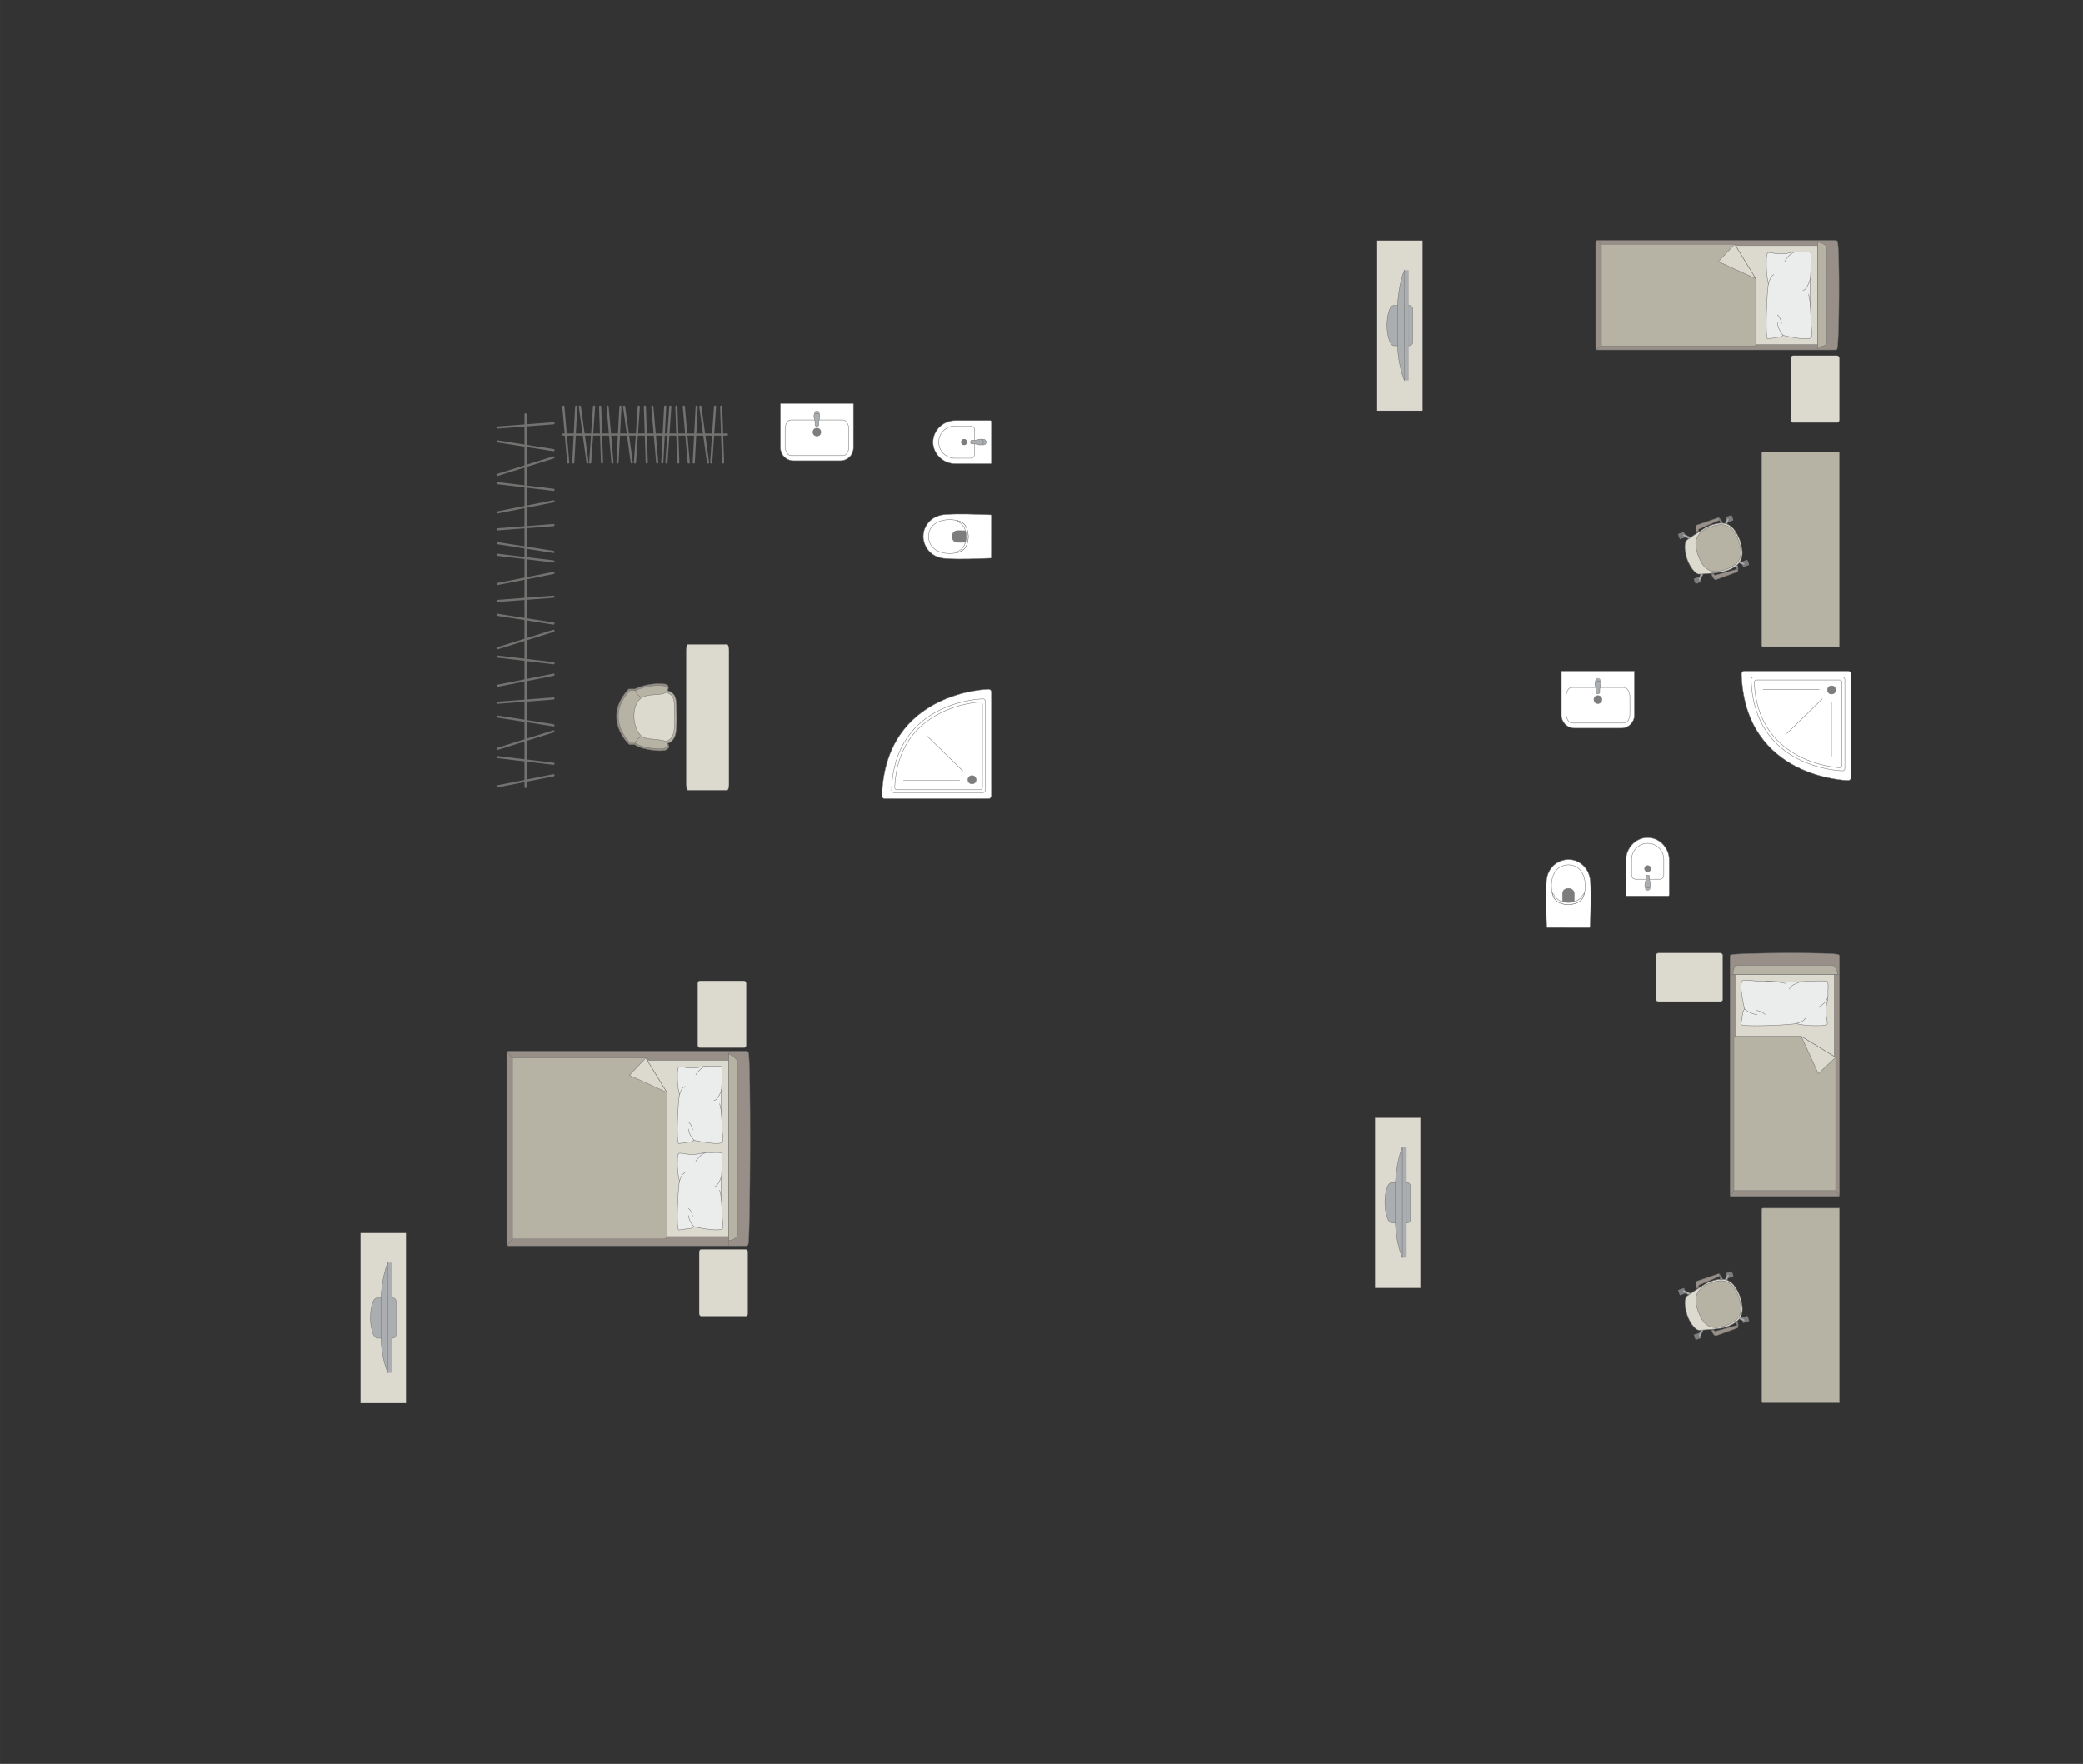 <?xml version="1.0" encoding="UTF-8"?>
<!DOCTYPE svg PUBLIC "-//W3C//DTD SVG 1.1//EN" "http://www.w3.org/Graphics/SVG/1.1/DTD/svg11.dtd">
<!-- Creator: CorelDRAW 2018 (64-Bit) -->
<svg xmlns="http://www.w3.org/2000/svg" xml:space="preserve" width="171.243mm" height="144.998mm" version="1.1" style="shape-rendering:geometricPrecision; text-rendering:geometricPrecision; image-rendering:optimizeQuality; fill-rule:evenodd; clip-rule:evenodd"
viewBox="0 0 18990.06 16079.69"
 xmlns:xlink="http://www.w3.org/1999/xlink">
 <rect x="0" y="0" width="18990.06" height="16079.69" fill="#333333" stroke="none"/>
 <defs>
  <style type="text/css">
   <![CDATA[
    .str0 {stroke:#727271;stroke-width:3.9;stroke-miterlimit:22.926}
    .str1 {stroke:#727271;stroke-width:3.9;stroke-linejoin:round;stroke-miterlimit:22.926}
    .str3 {stroke:#727271;stroke-width:3.9;stroke-linecap:round;stroke-miterlimit:22.926}
    .str2 {stroke:#727271;stroke-width:3.9;stroke-linecap:round;stroke-linejoin:round;stroke-miterlimit:22.926}
    .str4 {stroke:#727271;stroke-width:19.55;stroke-linecap:round;stroke-linejoin:round;stroke-miterlimit:22.926}
    .fil2 {fill:none}
    .fil4 {fill:#EBECEC}
    .fil0 {fill:#DCD9CF}
    .fil3 {fill:#B6B3A5}
    .fil6 {fill:#AAAEB1}
    .fil1 {fill:#989088}
    .fil5 {fill:#7C7D7E}
    .fil7 {fill:white}
   ]]>
  </style>
 </defs>
 <g id="мебель">
  <rect class="fil0 str0" transform="matrix(1.29034E-14 -0.487 -0.405 -1.07249E-14 6803.37 9551)" width="1251.89" height="1095.4" rx="48.66" ry="48.66"/>
  <rect class="fil0 str0" transform="matrix(1.29034E-14 -0.487 -0.405 -1.07249E-14 6817.26 11998.8)" width="1251.89" height="1095.4" rx="48.66" ry="48.66"/>
  <g id="_1671396613984">
   <g>
    <path class="fil1 str0" d="M6821.18 11341.19c19.17,-75.9 24.39,-1668.59 2.13,-1743.16 0,-8.45 -11.24,-15.36 -19.61,-15.36l-2168.48 0c-8.37,0 -15.24,6.91 -15.24,15.36l0 1743.61c0,8.45 6.86,15.36 15.24,15.36l2008.49 0 159.99 0c8.37,0 17.48,-7.36 17.48,-15.81z"/>
    <line class="fil2 str0" x1="6643.9" y1="11357" x2="6643.9" y2= "9582.67" />
    <polygon class="fil0 str0" points="6643.9,9666.21 4689.71,9666.21 4689.71,11272.34 6643.9,11272.34 "/>
    <line class="fil2 str0" x1="4624.96" y1="11352.96" x2="4689.71" y2= "11272.34" />
    <line class="fil2 str0" x1="4689.71" y1="9666.21" x2="4625.7" y2= "9586.07" />
    <path class="fil3 str0" d="M6643.9 11307.65c37.27,-0.41 79.97,-23.02 81.59,-62.88l0 -1552.14c-0.62,-45.89 -81.59,-95.98 -81.59,-73.79l0 1688.81z"/>
    <path class="fil3 str0" d="M5886.58 9644.24l-1214.67 0 0 1649.85 1381.24 0c12.6,0.07 25.2,-9.68 25.59,-21.75 0,-534.67 0,-779.34 0,-1314.01 -30.12,-49.23 -183.5,-299.94 -192.16,-314.09z"/>
    <polygon class="fil0 str1" points="5886.57,9644.25 5738.12,9802.59 6078.73,9958.33 "/>
   </g>
   <g>
    <path class="fil4 str2" d="M6589.56 10406.9c4.8,-8.77 -2.91,-64.46 -5.8,-96.79 0,0 -11.16,-269.37 -9.78,-295.76 -2.82,-33.41 19.48,-263.63 5.29,-287.83 -4.8,-13.03 -89.64,-6.6 -89.64,-6.6 0,0 -67.82,-4.47 -106.99,7.86 -39.18,12.34 -110.41,6.8 -110.41,6.8 0,0 -75.56,-12.9 -78.78,-9.68 -13.96,1.76 -16.58,35.82 -16.58,35.82 0,0 -9.83,123.18 18.13,219.61 -11.57,16.59 -36.38,452.42 -5.48,444.21l111.57 -15.8 27.5 -13.25c0,0 245.12,54.94 260.96,11.41z"/>
    <path class="fil2 str2" d="M6508.88 10031.92c41.12,-6.22 67.47,-96.34 67.47,-96.34"/>
    <path class="fil2 str2" d="M6342.64 9797.59c45.98,-70.43 88.91,-75.55 88.91,-75.55"/>
    <path class="fil2 str2" d="M6244.48 9902.69c-37.34,15.95 -49.47,77.64 -49.47,77.64"/>
    <path class="fil2 str2" d="M6328.6 10395.49c-50.52,-50.42 -51.59,-102.74 -51.59,-102.74"/>
    <path class="fil2 str2" d="M6314.59 10298.19c-12.71,-54.18 -37.58,-68.51 -37.58,-68.51"/>
    <path class="fil2 str2" d="M6580.36 10224.78c0.34,-96.12 -20.14,-163.13 -20.14,-163.13"/>
   </g>
   <g>
    <path class="fil4 str2" d="M6589.56 11194.73c4.8,-8.77 -2.91,-64.46 -5.8,-96.79 0,0 -11.16,-269.37 -9.78,-295.76 -2.82,-33.41 19.48,-263.63 5.29,-287.83 -4.8,-13.03 -89.64,-6.6 -89.64,-6.6 0,0 -67.82,-4.47 -106.99,7.86 -39.18,12.34 -110.41,6.8 -110.41,6.8 0,0 -75.56,-12.9 -78.78,-9.68 -13.96,1.76 -16.58,35.82 -16.58,35.82 0,0 -9.83,123.18 18.13,219.61 -11.57,16.59 -36.38,452.42 -5.48,444.21l111.57 -15.8 27.5 -13.25c0,0 245.12,54.94 260.96,11.41z"/>
    <path class="fil2 str2" d="M6508.88 10819.74c41.12,-6.22 67.47,-96.34 67.47,-96.34"/>
    <path class="fil2 str2" d="M6342.64 10585.41c45.98,-70.43 88.91,-75.55 88.91,-75.55"/>
    <path class="fil2 str2" d="M6244.48 10690.52c-37.34,15.95 -49.47,77.64 -49.47,77.64"/>
    <path class="fil2 str2" d="M6328.6 11183.31c-50.52,-50.42 -51.59,-102.74 -51.59,-102.74"/>
    <path class="fil2 str2" d="M6314.59 11086.01c-12.71,-54.18 -37.58,-68.51 -37.58,-68.51"/>
    <path class="fil2 str2" d="M6580.36 11012.6c0.34,-96.12 -20.14,-163.13 -20.14,-163.13"/>
   </g>
  </g>
  <g id="_1671396621792">
   <g>
    <path class="fil1 str0" d="M15780.26 8704.51c42.69,-19.17 938.59,-24.39 980.53,-2.13 4.76,0 8.64,11.24 8.64,19.61l0 2168.48c0,8.37 -3.88,15.24 -8.64,15.24l-980.78 0c-4.76,0 -8.64,-6.86 -8.64,-15.24l0 -2008.49 0 -159.99c0,-8.37 4.15,-17.48 8.89,-17.48z"/>
    <line class="fil2 str0" x1="15771.37" y1="8881.79" x2="16769.43" y2= "8881.79" />
    <polygon class="fil0 str0" points="16722.44,8881.79 16722.44,10835.98 15818.99,10835.98 15818.99,8881.79 "/>
    <line class="fil2 str0" x1="15773.64" y1="10900.73" x2="15818.99" y2= "10835.98" />
    <line class="fil2 str0" x1="16722.44" y1="10835.98" x2="16767.51" y2= "10899.99" />
    <path class="fil3 str0" d="M15799.12 8881.79c0.23,-37.27 12.95,-79.97 35.38,-81.59l873.07 0c25.82,0.62 54,81.59 41.51,81.59l-949.95 0z"/>
    <path class="fil3 str0" d="M16734.79 9639.12l0 1214.66 -928.04 0 0 -1391.07c0.43,-12.59 8.05,-15.75 15.29,-15.75 300.75,0 297.91,0 598.66,0 57.47,35.15 269.66,164.98 314.09,192.16z"/>
    <polygon class="fil0 str1" points="16734.78,9639.13 16576.45,9787.58 16420.7,9446.97 "/>
   </g>
   <g>
    <path class="fil4 str2" d="M15891.36 8936.13c9.86,-4.8 72.51,2.91 108.88,5.8 0,0 303.04,11.16 332.73,9.78 37.58,2.82 296.59,-19.48 323.8,-5.29 14.67,4.8 7.42,89.64 7.42,89.64 0,0 5.03,67.82 -8.84,106.99 -13.87,39.18 -7.65,110.41 -7.65,110.41 0,0 14.51,75.56 10.9,78.78 -1.99,13.96 -40.3,16.58 -40.3,16.58 0,0 -138.59,9.83 -247.06,-18.13 -18.65,11.57 -508.96,36.38 -499.74,5.48l17.79 -111.57 14.9 -27.5c0,0 -61.8,-245.12 -12.83,-260.96z"/>
    <path class="fil2 str2" d="M16313.2 9016.81c7,-41.12 108.38,-67.47 108.38,-67.47"/>
    <path class="fil2 str2" d="M16576.82 9183.05c79.25,-45.98 85,-88.91 85,-88.91"/>
    <path class="fil2 str2" d="M16458.59 9281.21c-17.94,37.34 -87.35,49.47 -87.35,49.47"/>
    <path class="fil2 str2" d="M15904.19 9197.09c56.72,50.52 115.59,51.59 115.59,51.59"/>
    <path class="fil2 str2" d="M16013.65 9211.1c60.95,12.71 77.07,37.58 77.07,37.58"/>
    <path class="fil2 str2" d="M16096.24 8945.33c108.13,-0.34 183.51,20.14 183.51,20.14"/>
   </g>
  </g>
  <rect class="fil0 str0" transform="matrix(1.29034E-14 -0.487 -0.405 -1.07249E-14 16769.3 3852.43)" width="1251.89" height="1095.4" rx="48.66" ry="48.66"/>
  <rect class="fil0 str0" x="15096.18" y="8687.91" width="609.93" height="443.58" rx="23.71" ry="19.71"/>
  <path class="fil3 str0" d="M16071.42 11013.48l698.58 0 0 1774.33 -698.58 0c-6.13,0 -11.13,-5 -11.13,-11.13l0 -1752.06c0,-6.13 5,-11.13 11.13,-11.13z"/>
  <g id="_1671396628896">
   <rect class="fil5 str1" transform="matrix(-0.02 -0.057 0.057 -0.02 15892.3 12061.7)" width="841.11" height="963.37" rx="41.61" ry="41.61"/>
   <rect class="fil5 str1" transform="matrix(-0.02 -0.057 0.057 -0.02 15748.4 11654.6)" width="841.11" height="963.37" rx="41.61" ry="41.61"/>
   <rect class="fil5 str1" transform="matrix(-0.02 -0.057 0.057 -0.02 15458.5 12215.1)" width="841.11" height="963.37" rx="41.61" ry="41.61"/>
   <rect class="fil5 str1" transform="matrix(-0.02 -0.057 0.057 -0.02 15314.6 11808)" width="841.11" height="963.37" rx="41.61" ry="41.61"/>
   <rect class="fil5 str1" transform="matrix(-0.017 -0.048 0.049 -0.017 15887 12046.7)" width="376.55" height="1124.75"/>
   <rect class="fil5 str1" transform="matrix(-0.017 -0.048 0.049 -0.017 15743.1 11639.6)" width="376.55" height="1124.75"/>
   <rect class="fil5 str1" transform="matrix(-0.017 -0.048 0.049 -0.017 15309.3 11793)" width="376.55" height="1124.75"/>
   <rect class="fil5 str1" transform="matrix(-0.017 -0.048 0.049 -0.017 15453.2 12200.1)" width="376.55" height="1124.75"/>
   <path class="fil6 str0" d="M15488.58 12184.69l0 0c-4.46,-2.12 -5.99,-8.18 -3.5,-13.5l31.22 -66.57c2.5,-5.32 8.73,-7.66 13.19,-5.53l0 0c4.45,2.13 6.53,8.44 3.96,13.72l-32.15 66.13c-2.57,5.28 -8.25,7.88 -12.71,5.76z"/>
   <path class="fil6 str0" d="M15340.77 11766.55l0 0c-2.13,4.46 0.49,10.14 5.76,12.7l66.13 32.17c5.28,2.57 11.6,0.48 13.73,-3.98l0 0c2.13,-4.45 -0.22,-10.67 -5.54,-13.16l-66.57 -31.23c-5.31,-2.5 -11.37,-0.95 -13.5,3.5z"/>
   <path class="fil6 str0" d="M15758.21 11618.98l0 0c4.46,2.13 6,8.18 3.5,13.51l-31.22 66.57c-2.48,5.31 -8.72,7.66 -13.17,5.53l0 0c-4.46,-2.13 -6.53,-8.44 -3.97,-13.72l32.16 -66.13c2.56,-5.28 8.24,-7.9 12.7,-5.77z"/>
   <path class="fil6 str0" d="M15906.15 12037.48l0 0c2.13,-4.46 -0.48,-10.14 -5.76,-12.7l-66.12 -32.17c-5.28,-2.57 -11.6,-0.48 -13.73,3.98l0 0c-2.13,4.46 0.22,10.67 5.53,13.16l66.57 31.23c5.31,2.5 11.38,0.95 13.5,-3.5z"/>
   <path class="fil0 str0" d="M15381.69 11989.44l0 0c-38.19,-118.71 -16.12,-166.37 0.75,-176.68 53.93,-36.99 153.93,-107.46 201,-127.02 141.06,-52.39 217.42,-25.44 279.6,133.54l0 0c35.07,116.99 48.11,221.99 -133.55,279.6 -40.94,13.74 -159.15,23.34 -240.12,27.03 -31.74,1.22 -84.62,-66.8 -107.68,-136.47z"/>
   <path class="fil3 str0" d="M15480.51 11950.86l0 0c-30.06,-85.06 -50.86,-197.43 116.94,-256.75l0 0c121.4,-42.92 201.25,-18.24 253.36,129.15l0 0c45.48,128.66 24.05,210.59 -115.79,260.03l0 0c-117.48,41.53 -199.56,23.06 -254.52,-132.43z"/>
   <path class="fil1 str0" d="M15624.24 12123.86l-19.01 6.72c0,0 17.59,53.53 41.91,44.93 24.32,-8.59 192.95,-70.41 192.95,-70.41 10.34,-3.91 3.72,-26.09 -8.1,-22.92l-193.8 53.57c-3.15,0.92 -10.99,-1.31 -13.95,-11.9z"/>
   <path class="fil5 str1" d="M15831.99 12082.19c0,0 0.54,-13.87 -7.33,-29.11l12.29 -10.14c0,0 15.27,26.6 7.31,47.8l-12.27 -8.55z"/>
   <path class="fil6 str0" d="M15828.58 12062.34c0,0 8.97,-6.8 15.04,-3.37 -1.7,-5.74 -4.06,-11.09 -6.64,-15.99l-12.31 10.1 3.91 9.26z"/>
   <polygon class="fil5 str1" points="15617.78,12116.83 15620.7,12125.12 15607.54,12129.78 15603.42,12118.09 "/>
   <path class="fil1 str0" d="M15486.13 11733.02l-19.01 6.71c0,0 -19.97,-52.69 4.35,-61.28 24.32,-8.59 194.34,-66.5 194.34,-66.5 10.49,-3.44 19.28,17.97 8.11,22.92l-184.42 80.12c-3.03,1.26 -7.73,7.93 -3.37,18.03z"/>
   <path class="fil5 str1" d="M15673.92 11634.87c0,0 8.99,9.94 12.44,26.74l15.96 0.01c0,0 -4.72,-29.63 -24.23,-41.11l-4.17 14.36z"/>
   <path class="fil6 str0" d="M15683.74 11652.46c0,0 11.26,-0.35 13.82,-6.83 2.3,5.54 3.69,10.51 4.76,15.95l-15.95 0.03 -2.63 -9.15z"/>
   <polygon class="fil5 str1" points="15485.52,11742.55 15482.59,11734.27 15469.43,11738.92 15473.57,11750.61 "/>
  </g>
  <g id="_1671396639360">
   <g>
    <path class="fil1 str0" d="M16748.61 3181.6c19.17,-42.69 24.39,-938.59 2.13,-980.53 0,-4.76 -11.24,-8.64 -19.61,-8.64l-2168.48 0c-8.37,0 -15.24,3.88 -15.24,8.64l0 980.78c0,4.76 6.86,8.64 15.24,8.64l2008.49 0 159.99 0c8.37,0 17.48,-4.15 17.48,-8.89z"/>
    <line class="fil2 str0" x1="16571.33" y1="3190.49" x2="16571.33" y2= "2192.43" />
    <polygon class="fil0 str0" points="16571.33,2239.42 14617.14,2239.42 14617.14,3142.87 16571.33,3142.87 "/>
    <line class="fil2 str0" x1="14552.39" y1="3188.22" x2="14617.14" y2= "3142.87" />
    <line class="fil2 str0" x1="14617.14" y1="2239.42" x2="14553.13" y2= "2194.35" />
    <path class="fil3 str0" d="M16571.33 3162.73c37.27,-0.23 79.97,-12.95 81.59,-35.38l0 -873.07c-0.62,-25.82 -81.59,-54 -81.59,-41.51l0 949.95z"/>
    <path class="fil3 str0" d="M15814.01 2227.06l-1214.66 0 0 928.04 1391.07 0c12.59,-0.43 15.75,-8.05 15.75,-15.29 0,-300.75 0,-297.91 0,-598.66 -35.15,-57.47 -164.98,-269.66 -192.16,-314.09z"/>
    <polygon class="fil0 str1" points="15813.99,2227.07 15665.54,2385.41 16006.15,2541.15 "/>
   </g>
   <g>
    <path class="fil4 str2" d="M16517 3070.5c4.8,-9.86 -2.91,-72.51 -5.8,-108.88 0,0 -11.16,-303.04 -9.78,-332.73 -2.82,-37.58 19.48,-296.59 5.29,-323.8 -4.8,-14.67 -89.64,-7.42 -89.64,-7.42 0,0 -67.82,-5.03 -106.99,8.84 -39.18,13.87 -110.41,7.65 -110.41,7.65 0,0 -75.56,-14.51 -78.78,-10.9 -13.96,1.99 -16.58,40.3 -16.58,40.3 0,0 -9.83,138.59 18.13,247.06 -11.57,18.65 -36.38,508.96 -5.48,499.74l111.57 -17.79 27.5 -14.9c0,0 245.12,61.8 260.96,12.83z"/>
    <path class="fil2 str2" d="M16436.31 2648.65c41.12,-7 67.47,-108.38 67.47,-108.38"/>
    <path class="fil2 str2" d="M16270.08 2385.03c45.98,-79.25 88.91,-85 88.91,-85"/>
    <path class="fil2 str2" d="M16171.91 2503.27c-37.34,17.94 -49.47,87.35 -49.47,87.35"/>
    <path class="fil2 str2" d="M16256.04 3057.67c-50.52,-56.72 -51.59,-115.59 -51.59,-115.59"/>
    <path class="fil2 str2" d="M16242.02 2948.2c-12.71,-60.95 -37.58,-77.07 -37.58,-77.07"/>
    <path class="fil2 str2" d="M16507.79 2865.62c0.34,-108.13 -20.14,-183.51 -20.14,-183.51"/>
   </g>
  </g>
  <path class="fil3 str0" d="M16070.7 4121.62l698.58 0 0 1774.33 -698.58 0c-6.13,0 -11.13,-5 -11.13,-11.13l0 -1752.06c0,-6.13 5,-11.13 11.13,-11.13z"/>
  <g id="_1671396647072">
   <rect class="fil5 str1" transform="matrix(-0.02 -0.057 0.057 -0.02 15891.6 5169.9)" width="841.11" height="963.37" rx="41.61" ry="41.61"/>
   <rect class="fil5 str1" transform="matrix(-0.02 -0.057 0.057 -0.02 15747.7 4762.77)" width="841.11" height="963.37" rx="41.61" ry="41.61"/>
   <rect class="fil5 str1" transform="matrix(-0.02 -0.057 0.057 -0.02 15457.8 5323.26)" width="841.11" height="963.37" rx="41.61" ry="41.61"/>
   <rect class="fil5 str1" transform="matrix(-0.02 -0.057 0.057 -0.02 15313.9 4916.12)" width="841.11" height="963.37" rx="41.61" ry="41.61"/>
   <rect class="fil5 str1" transform="matrix(-0.017 -0.048 0.049 -0.017 15886.3 5154.87)" width="376.55" height="1124.75"/>
   <rect class="fil5 str1" transform="matrix(-0.017 -0.048 0.049 -0.017 15742.4 4747.74)" width="376.55" height="1124.75"/>
   <rect class="fil5 str1" transform="matrix(-0.017 -0.048 0.049 -0.017 15308.5 4901.1)" width="376.55" height="1124.75"/>
   <rect class="fil5 str1" transform="matrix(-0.017 -0.048 0.049 -0.017 15452.5 5308.23)" width="376.55" height="1124.75"/>
   <path class="fil6 str0" d="M15487.86 5292.84l0 0c-4.46,-2.12 -5.99,-8.18 -3.5,-13.5l31.22 -66.57c2.5,-5.32 8.73,-7.66 13.19,-5.53l0 0c4.45,2.13 6.53,8.44 3.96,13.72l-32.15 66.13c-2.57,5.28 -8.25,7.88 -12.71,5.76z"/>
   <path class="fil6 str0" d="M15340.05 4874.69l0 0c-2.13,4.46 0.49,10.14 5.76,12.7l66.13 32.17c5.28,2.57 11.6,0.48 13.73,-3.98l0 0c2.13,-4.45 -0.22,-10.67 -5.54,-13.16l-66.57 -31.23c-5.31,-2.5 -11.37,-0.95 -13.5,3.5z"/>
   <path class="fil6 str0" d="M15757.49 4727.13l0 0c4.46,2.13 6,8.18 3.5,13.51l-31.22 66.57c-2.48,5.31 -8.72,7.66 -13.17,5.53l0 0c-4.46,-2.13 -6.53,-8.44 -3.97,-13.72l32.16 -66.13c2.56,-5.28 8.24,-7.9 12.7,-5.77z"/>
   <path class="fil6 str0" d="M15905.43 5145.62l0 0c2.13,-4.46 -0.48,-10.14 -5.76,-12.7l-66.12 -32.17c-5.28,-2.57 -11.6,-0.48 -13.73,3.98l0 0c-2.13,4.46 0.22,10.67 5.53,13.16l66.57 31.23c5.31,2.5 11.38,0.95 13.5,-3.5z"/>
   <path class="fil0 str0" d="M15380.97 5097.58l0 0c-38.19,-118.71 -16.12,-166.37 0.75,-176.68 53.93,-36.99 153.93,-107.46 201,-127.02 141.06,-52.39 217.42,-25.44 279.6,133.54l0 0c35.07,116.99 48.11,221.99 -133.55,279.6 -40.94,13.74 -159.15,23.34 -240.12,27.03 -31.74,1.22 -84.62,-66.8 -107.68,-136.47z"/>
   <path class="fil3 str0" d="M15479.79 5059l0 0c-30.06,-85.06 -50.86,-197.43 116.94,-256.75l0 0c121.4,-42.92 201.25,-18.24 253.36,129.15l0 0c45.48,128.66 24.05,210.59 -115.79,260.03l0 0c-117.48,41.53 -199.56,23.06 -254.52,-132.43z"/>
   <path class="fil1 str0" d="M15623.52 5232.01l-19.01 6.72c0,0 17.59,53.53 41.91,44.93 24.32,-8.59 192.95,-70.41 192.95,-70.41 10.34,-3.91 3.72,-26.09 -8.1,-22.92l-193.8 53.57c-3.15,0.92 -10.99,-1.31 -13.95,-11.9z"/>
   <path class="fil5 str1" d="M15831.27 5190.34c0,0 0.54,-13.87 -7.33,-29.11l12.29 -10.14c0,0 15.27,26.6 7.31,47.8l-12.27 -8.55z"/>
   <path class="fil6 str0" d="M15827.86 5170.49c0,0 8.97,-6.8 15.04,-3.37 -1.7,-5.74 -4.06,-11.09 -6.64,-15.99l-12.31 10.1 3.91 9.26z"/>
   <polygon class="fil5 str1" points="15617.06,5224.98 15619.98,5233.26 15606.82,5237.92 15602.69,5226.23 "/>
   <path class="fil1 str0" d="M15485.41 4841.17l-19.01 6.71c0,0 -19.97,-52.69 4.35,-61.28 24.32,-8.59 194.34,-66.5 194.34,-66.5 10.49,-3.44 19.28,17.97 8.11,22.92l-184.42 80.12c-3.03,1.26 -7.73,7.93 -3.37,18.03z"/>
   <path class="fil5 str1" d="M15673.2 4743.02c0,0 8.99,9.94 12.44,26.74l15.96 0.01c0,0 -4.72,-29.63 -24.23,-41.11l-4.17 14.36z"/>
   <path class="fil6 str0" d="M15683.02 4760.61c0,0 11.26,-0.35 13.82,-6.83 2.3,5.54 3.69,10.51 4.76,15.95l-15.95 0.03 -2.63 -9.15z"/>
   <polygon class="fil5 str1" points="15484.8,4850.7 15481.87,4842.41 15468.71,4847.07 15472.85,4858.76 "/>
  </g>
  <g id="_1671396653696">
   <rect class="fil0 str0" transform="matrix(-6.2562E-15 -0.236 0.252 -6.6673E-15 12535.5 11741.1)" width="6572.41" height="1643.11"/>
   <g>
    <path class="fil6 str0" d="M12625.63 10965.32l0 0c0,-75.02 16.02,-184.32 63.8,-184.32l138.28 0c17.26,0 31.38,14.13 31.38,31.38l0 304.84c0,17.26 -14.12,31.38 -31.38,31.38l-136.56 0c-43.42,0 -65.52,-109.88 -65.52,-183.29z"/>
    <rect class="fil6 str0" transform="matrix(-3.7352E-15 -0.141 0.152 -4.02768E-15 12784.6 11463.6)" width="7115.24" height="249.39"/>
    <path class="fil6 str0" d="M12721.5 11146.19l0 -366.22c0,0 10.01,-200.34 63.11,-319.83l0 1003.48c0,0 -55.53,-115.7 -63.11,-317.43z"/>
   </g>
  </g>
  <g id="_1671396656032">
   <rect class="fil0 str0" transform="matrix(-6.2562E-15 -0.236 0.252 -6.6673E-15 12555.1 3744.97)" width="6572.41" height="1643.11"/>
   <g>
    <path class="fil6 str0" d="M12645.21 2969.22l0 0c0,-75.02 16.02,-184.32 63.8,-184.32l138.28 0c17.26,0 31.38,14.13 31.38,31.38l0 304.84c0,17.26 -14.12,31.38 -31.38,31.38l-136.56 0c-43.42,0 -65.52,-109.88 -65.52,-183.29z"/>
    <rect class="fil6 str0" transform="matrix(-3.7352E-15 -0.141 0.152 -4.02768E-15 12804.2 3467.52)" width="7115.24" height="249.39"/>
    <path class="fil6 str0" d="M12741.08 3150.09l0 -366.22c0,0 10.01,-200.34 63.11,-319.83l0 1003.48c0,0 -55.53,-115.7 -63.11,-317.43z"/>
   </g>
  </g>
  <g id="_1671396659040">
   <rect class="fil0 str0" transform="matrix(-6.2562E-15 -0.236 0.252 -6.6673E-15 3287.04 12791.4)" width="6572.41" height="1643.11"/>
   <g>
    <path class="fil6 str0" d="M3377.14 12015.66l0 0c0,-75.02 16.02,-184.32 63.8,-184.32l138.28 0c17.26,0 31.38,14.13 31.38,31.38l0 304.84c0,17.26 -14.12,31.38 -31.38,31.38l-136.56 0c-43.42,0 -65.52,-109.88 -65.52,-183.29z"/>
    <rect class="fil6 str0" transform="matrix(-3.7352E-15 -0.141 0.152 -4.02768E-15 3536.12 12514)" width="7115.24" height="249.39"/>
    <path class="fil6 str0" d="M3473.01 12196.53l0 -366.22c0,0 10.01,-200.34 63.11,-319.83l0 1003.48c0,0 -55.53,-115.7 -63.11,-317.43z"/>
   </g>
  </g>
  <g id="_1671396659776">
   <path class="fil7 str3" d="M9012.22 7281.17l-947.17 0c-14.01,0 -25.44,-11.44 -25.44,-25.45 0,0 0,0 0,0 29.35,-956.96 972.61,-972.61 972.61,-972.61l0 0c14.01,0 25.45,11.46 25.45,25.44l0 947.17c0,14.01 -11.44,25.45 -25.45,25.45z"/>
   <path class="fil7 str0" d="M8960.18 7225.47l-810.79 0c-11.99,0 -21.78,-9.8 -21.78,-21.78 0,0 0,0 0,0 25.13,-819.19 832.57,-832.58 832.57,-832.58l0 0c11.99,0 21.78,9.8 21.78,21.78l0 810.8c0,11.98 -9.79,21.78 -21.78,21.78z"/>
   <path class="fil7 str0" d="M8935.72 7199.44l-759.21 0c-11.12,0 -20.21,-9.09 -20.21,-20.22 0,0 0,0 0,0 29.19,-750.04 779.42,-779.65 779.42,-779.65l0 0c11.15,0 20.23,9.13 20.23,20.24l0 759.41c0,11.09 -9.08,20.22 -20.23,20.22z"/>
   <circle class="fil5 str0" cx="8860.97" cy="7108.31" r="37.36"/>
   <line class="fil2 str3" x1="8776.75" y1="7027.62" x2="8453.84" y2= "6711.57" />
   <line class="fil2 str3" x1="8748.37" y1="7113.72" x2="8236.61" y2= "7113.72" />
   <line class="fil2 str3" x1="8859.92" y1="7001.2" x2="8859.92" y2= "6505.09" />
  </g>
  <g id="_1671396665216">
   <path class="fil7 str0" d="M9036.77 5085.93l0.68 -386.86c0,-3.34 -2.42,-5.33 -5.3,-5.44 -139.64,-5.05 -275.42,-11.44 -402.85,-3.62 -148.56,5.3 -208.68,114.08 -212.29,187.46 -6.83,74.41 45.25,209.89 212.29,214.92 133.06,9.26 268.57,1.28 402.85,-3.6 1.8,-0.17 4.59,-0.28 4.62,-2.85z"/>
   <path class="fil7 str0" d="M8765.43 5022.73c82.08,-44.35 82.08,-215.79 0,-263.06 -82.36,-41.71 -292.05,-37.19 -300.52,126.27 0,176.36 220.03,181.23 300.52,136.79z"/>
   <path class="fil5 str0" d="M8808.35 4891.21l0 -43.15c-0.02,-6.05 -5,-9.47 -9.76,-9.49 -25.47,-0.13 -50.95,-0.27 -76.42,-0.4 -58.43,8.27 -55.13,100.77 0.48,106.13 25.31,-0.14 50.62,-0.3 75.93,-0.44 4.61,0.17 9.61,-2.26 9.75,-6.55l0.02 -46.09z"/>
   <path class="fil7 str0" d="M8735.23 5025.46l-14.44 13.58c56.8,-11.46 103.34,-47.06 106.2,-147.6 -5.09,-92 -38.77,-133.5 -104.93,-146.77l14.96 13.5c47.36,22.29 72.17,78.43 71.33,133.03 0.92,51.66 -21.57,110.22 -73.12,134.26z"/>
  </g>
  <g id="_1671396666720">
   <path class="fil7 str0" d="M7233.32 4199.98l428.22 0c65.04,0 118.24,-53.2 118.24,-118.24l0 -399.18c0,-2.1 -1.7,-3.79 -3.79,-3.79l-657.79 0c-2.1,0 -3.79,1.7 -3.79,3.79l0 398.5c0,65.41 53.51,118.91 118.91,118.91z"/>
   <rect class="fil7 str0" x="7157.14" y="3829.05" width="581.34" height="324.55" rx="51.83" ry="83.14"/>
   <ellipse class="fil5 str0" cx="7447.09" cy="3939.38" rx="36.13" ry="35.95"/>
   <g>
    <circle class="fil6 str0" transform="matrix(-1.80599E-15 0.08 -0.08 -2.48551E-15 7447.04 3769.29)" r="320.31"/>
    <path class="fil6 str0" d="M7463.78 3846.63l0 28.66c0,5.74 -6.17,10.44 -13.71,10.44l-5.94 0c-7.54,0 -13.71,-4.69 -13.71,-10.44l0 -28.78c0,-18.43 -30.98,-77.04 13.71,-77.04l5.94 0c42.22,0 13.71,58.61 13.71,77.16z"/>
   </g>
  </g>
  <g id="_1671396604256">
   <path class="fil7 str0" d="M9037.67 4219.79l0 -375.51c0,-5.6 -4.59,-10.19 -10.2,-10.19l-319.57 0c-108.29,0 -202.53,88.57 -202.53,196.84l0 0c0,108.27 94.23,196.84 202.53,196.84l321.8 0c4.38,0 7.97,-3.59 7.97,-7.97z"/>
   <path class="fil7 str0" d="M8885.11 4140.73l0 -220.08c0,-20.26 -16.56,-36.83 -36.82,-36.83l-143.96 0c-80.78,0 -146.86,66.08 -146.86,146.86l0 0.02c0,80.78 66.08,146.86 146.86,146.86l143.96 0c20.26,0 36.82,-16.57 36.82,-36.83z"/>
   <circle class="fil5 str0" transform="matrix(-2.52613E-15 -0.095 -0.095 2.52707E-15 8788.66 4030.45)" r="293.41"/>
   <g>
    <ellipse class="fil6 str0" cx="8964.33" cy="4030.71" rx="25.65" ry="25.6"/>
    <path class="fil6 str0" d="M8886.99 4047.45l-28.66 0c-5.74,0 -10.44,-6.17 -10.44,-13.71l0 -5.94c0,-7.54 4.69,-13.71 10.44,-13.71l28.78 0c18.43,0 77.04,-30.98 77.04,13.71l0 5.94c0,42.22 -58.61,13.71 -77.16,13.71z"/>
   </g>
  </g>
  <g id="_1671396605088">
   <path class="fil7 str0" d="M14353.71 6638.2l428.22 0c65.04,0 118.24,-53.2 118.24,-118.24l0 -399.18c0,-2.1 -1.7,-3.79 -3.79,-3.79l-657.79 0c-2.1,0 -3.79,1.7 -3.79,3.79l0 398.5c0,65.41 53.51,118.91 118.91,118.91z"/>
   <rect class="fil7 str0" x="14277.53" y="6267.26" width="581.34" height="324.55" rx="51.83" ry="83.14"/>
   <ellipse class="fil5 str0" cx="14567.48" cy="6377.6" rx="36.13" ry="35.95"/>
   <g>
    <circle class="fil6 str0" transform="matrix(-1.80599E-15 0.08 -0.08 -2.48551E-15 14567.4 6207.5)" r="320.31"/>
    <path class="fil6 str0" d="M14584.16 6284.84l0 28.66c0,5.74 -6.17,10.44 -13.71,10.44l-5.94 0c-7.54,0 -13.71,-4.69 -13.71,-10.44l0 -28.78c0,-18.43 -30.98,-77.04 13.71,-77.04l5.94 0c42.22,0 13.71,58.61 13.71,77.16z"/>
   </g>
  </g>
  <g id="_1671396610176">
   <path class="fil7 str3" d="M16848.77 6116.98l-947.17 0c-14.01,0 -25.44,11.44 -25.44,25.45 0,0 0,0 0,0 29.35,956.96 972.61,972.61 972.61,972.61l0 0c14.01,0 25.45,-11.46 25.45,-25.44l0 -947.17c0,-14.01 -11.44,-25.45 -25.45,-25.45z"/>
   <path class="fil7 str0" d="M16796.73 6172.68l-810.79 0c-11.99,0 -21.78,9.8 -21.78,21.78 0,0 0,0 0,0 25.13,819.19 832.57,832.58 832.57,832.58l0 0c11.99,0 21.78,-9.8 21.78,-21.78l0 -810.8c0,-11.98 -9.79,-21.78 -21.78,-21.78z"/>
   <path class="fil7 str0" d="M16772.27 6198.71l-759.21 0c-11.12,0 -20.21,9.09 -20.21,20.22 0,0 0,0 0,0 29.19,750.04 779.42,779.65 779.42,779.65l0 0c11.15,0 20.23,-9.13 20.23,-20.24l0 -759.41c0,-11.09 -9.08,-20.22 -20.23,-20.22z"/>
   <circle class="fil5 str0" cx="16697.52" cy="6289.85" r="37.36"/>
   <line class="fil2 str3" x1="16613.3" y1="6370.53" x2="16290.39" y2= "6686.59" />
   <line class="fil2 str3" x1="16584.92" y1="6284.43" x2="16073.16" y2= "6284.43" />
   <line class="fil2 str3" x1="16696.47" y1="6396.96" x2="16696.47" y2= "6893.06" />
  </g>
  <g id="_1671396610528">
   <path class="fil7 str0" d="M14103.7 8455.89l386.86 0.68c3.34,0 5.33,-2.42 5.44,-5.3 5.05,-139.64 11.44,-275.42 3.62,-402.85 -5.3,-148.56 -114.08,-208.68 -187.46,-212.29 -74.41,-6.83 -209.89,45.25 -214.92,212.29 -9.26,133.06 -1.28,268.57 3.6,402.85 0.17,1.8 0.28,4.59 2.85,4.62z"/>
   <path class="fil7 str0" d="M14166.9 8184.55c44.35,82.08 215.79,82.08 263.06,0 41.71,-82.36 37.19,-292.05 -126.27,-300.52 -176.36,0 -181.23,220.03 -136.79,300.52z"/>
   <path class="fil5 str0" d="M14298.42 8227.47l43.15 0c6.05,-0.02 9.47,-5 9.49,-9.76 0.13,-25.47 0.27,-50.95 0.4,-76.42 -8.27,-58.43 -100.77,-55.13 -106.13,0.48 0.14,25.31 0.3,50.62 0.44,75.93 -0.17,4.61 2.26,9.61 6.55,9.75l46.09 0.02z"/>
   <path class="fil7 str0" d="M14164.17 8154.34l-13.58 -14.44c11.46,56.8 47.06,103.34 147.6,106.2 92,-5.09 133.5,-38.77 146.77,-104.93l-13.5 14.96c-22.29,47.36 -78.43,72.17 -133.03,71.33 -51.66,0.92 -110.22,-21.57 -134.26,-73.12z"/>
  </g>
  <g id="_1670903366784">
   <path class="fil7 str0" d="M14832.08 8168.01l375.51 0c5.6,0 10.19,-4.59 10.19,-10.2l0 -319.57c0,-108.29 -88.57,-202.53 -196.84,-202.53l0 0c-108.27,0 -196.84,94.23 -196.84,202.53l0 321.8c0,4.38 3.59,7.97 7.97,7.97z"/>
   <path class="fil7 str0" d="M14911.14 8015.45l220.08 0c20.26,0 36.83,-16.56 36.83,-36.82l0 -143.96c0,-80.78 -66.08,-146.86 -146.86,-146.86l-0.02 0c-80.78,0 -146.86,66.08 -146.86,146.86l0 143.96c0,20.26 16.57,36.82 36.83,36.82z"/>
   <ellipse class="fil5 str0" cx="15021.42" cy="7918.99" rx="27.99" ry="28"/>
   <g>
    <circle class="fil6 str0" transform="matrix(1.80599E-15 -0.08 0.08 2.48551E-15 15021.2 8094.66)" r="320.31"/>
    <path class="fil6 str0" d="M15004.42 8017.32l0 -28.66c0,-5.74 6.17,-10.44 13.71,-10.44l5.94 0c7.54,0 13.71,4.69 13.71,10.44l0 28.78c0,18.43 30.98,77.04 -13.71,77.04l-5.94 0c-42.22,0 -13.71,-58.61 -13.71,-77.16z"/>
   </g>
  </g>
  <g id="_1707654230352">
   <path class="fil3 str0" d="M6084.92 6295.88c92.01,29.46 79.8,85.51 82.73,251.83 -3.76,67.85 15.68,200.16 -83.22,229.47 -98.9,29.31 -286.71,-43.17 -286.71,-43.17l-63.44 -204.86 11.97 -147.67 121.14 -86.83 174.18 -38.48 43.35 39.71z"/>
   <path class="fil0 str0" d="M6072.8 6312.22c85.61,27.32 74.26,79.28 76.97,233.48 -3.49,62.9 14.59,185.57 -77.43,212.74 -92.01,27.18 -266.77,-40.03 -266.77,-40.03l-59.02 -189.93 11.12 -136.9 112.73 -80.5 162.06 -35.68 40.33 36.82z"/>
   <path class="fil1 str0" d="M5731.21 6281.43l56.08 0c0,0 115.56,-62.58 276.72,-44.9 51.34,13.44 20.91,59.35 20.91,59.35 -51.19,41.75 -165.18,7.24 -242.93,57.83 -105.17,75.72 -82.32,295.45 1.23,365.65 42.02,44.5 213.41,21.97 243.98,60.84 0,0 30.16,30.8 -9.63,53.26 -39.78,22.46 -161.51,0.09 -161.51,0.09 0,0 -96.21,-15.39 -129.58,-45.56l-49.23 0c0,0 -259.66,-233.67 -6.05,-506.56z"/>
   <path class="fil3 str0" d="M5741.14 6295.23l52.82 0c0,0 108.83,-59.22 260.6,-42.48 48.35,12.71 19.7,56.16 19.7,56.16 -48.21,39.51 -155.56,6.85 -228.78,54.73 -99.05,71.65 -77.53,279.57 1.15,346.01 39.57,42.11 200.99,20.78 229.78,57.57 0,0 28.4,29.14 -9.06,50.39 -37.47,21.26 -152.1,0.09 -152.1,0.09 0,0 -90.61,-14.56 -122.04,-43.11l-46.37 0c0,0 -244.54,-221.11 -5.7,-479.35z"/>
   <path class="fil2 str0" d="M5789.96 6778.31c17.84,-57.11 58.65,-61.72 58.65,-61.72"/>
   <path class="fil2 str0" d="M5790.8 6291.35c17.85,57.11 59.63,64.87 59.63,64.87"/>
  </g>
  <rect class="fil0 str0" transform="matrix(1.13482E-14 -1.063 -0.356 -2.33894E-14 6645.41 7204.33)" width="1251.89" height="1095.4" rx="48.66" ry="48.66"/>
  <g id="_1671396539984">
   <line class="fil2 str4" x1="4791.02" y1="3777.52" x2="4791.02" y2= "7175.32" />
   <line class="fil2 str4" x1="5045.97" y1="3859.19" x2="4536.08" y2= "3897.99" />
   <line class="fil2 str4" x1="4536.08" y1="4024.23" x2="5045.97" y2= "4104.23" />
   <line class="fil2 str4" x1="5045.97" y1="4170.13" x2="4536.08" y2= "4329.4" />
   <line class="fil2 str4" x1="5045.97" y1="4465.66" x2="4536.08" y2= "4404.95" />
   <line class="fil2 str4" x1="4536.08" y1="4671.33" x2="5045.97" y2= "4570.35" />
   <line class="fil2 str4" x1="5045.97" y1="4786.99" x2="4536.08" y2= "4825.79" />
   <line class="fil2 str4" x1="4536.08" y1="4951.83" x2="5045.97" y2= "5031.83" />
   <line class="fil2 str4" x1="5045.97" y1="5118.53" x2="4536.08" y2= "5057.83" />
   <line class="fil2 str4" x1="4536.08" y1="5324.21" x2="5045.97" y2= "5223.23" />
   <line class="fil2 str4" x1="5045.97" y1="5439.84" x2="4536.08" y2= "5478.64" />
   <line class="fil2 str4" x1="4536.08" y1="5604.87" x2="5045.97" y2= "5684.69" />
   <line class="fil2 str4" x1="5045.97" y1="5750.78" x2="4536.08" y2= "5909.86" />
   <line class="fil2 str4" x1="4536.08" y1="5985.6" x2="5045.97" y2= "6046.31" />
   <line class="fil2 str4" x1="5045.97" y1="6151" x2="4536.08" y2= "6251.8" />
   <line class="fil2 str4" x1="4536.08" y1="6406.43" x2="5045.97" y2= "6367.64" />
   <line class="fil2 str4" x1="5045.97" y1="6612.48" x2="4536.08" y2= "6532.47" />
   <line class="fil2 str4" x1="4536.08" y1="6826.52" x2="5045.97" y2= "6667.25" />
   <line class="fil2 str4" x1="5045.97" y1="6962.77" x2="4536.08" y2= "6902.08" />
   <line class="fil2 str4" x1="4536.08" y1="7168.46" x2="5045.97" y2= "7067.47" />
  </g>
  <g id="_1671396548816">
   <line class="fil2 str4" x1="6627.11" y1="3961.82" x2="5132.69" y2= "3961.82" />
   <line class="fil2 str4" x1="6591.19" y1="4216.77" x2="6574.13" y2= "3706.88" />
   <line class="fil2 str4" x1="6518.6" y1="3706.88" x2="6483.41" y2= "4216.77" />
   <line class="fil2 str4" x1="6454.44" y1="4216.77" x2="6384.38" y2= "3706.88" />
   <line class="fil2 str4" x1="6324.46" y1="4216.77" x2="6351.15" y2= "3706.88" />
   <line class="fil2 str4" x1="6233.99" y1="3706.88" x2="6278.41" y2= "4216.77" />
   <line class="fil2 str4" x1="6183.13" y1="4216.77" x2="6166.06" y2= "3706.88" />
   <line class="fil2 str4" x1="6110.63" y1="3706.88" x2="6075.44" y2= "4216.77" />
   <line class="fil2 str4" x1="6037.31" y1="4216.77" x2="6064.01" y2= "3706.88" />
   <line class="fil2 str4" x1="5946.84" y1="3706.88" x2="5991.26" y2= "4216.77" />
   <line class="fil2 str4" x1="5895.99" y1="4216.77" x2="5878.93" y2= "3706.88" />
   <line class="fil2 str4" x1="5823.41" y1="3706.88" x2="5788.3" y2= "4216.77" />
   <line class="fil2 str4" x1="5759.23" y1="4216.77" x2="5689.27" y2= "3706.88" />
   <line class="fil2 str4" x1="5655.95" y1="3706.88" x2="5629.26" y2= "4216.77" />
   <line class="fil2 str4" x1="5583.21" y1="4216.77" x2="5538.87" y2= "3706.88" />
   <line class="fil2 str4" x1="5470.87" y1="3706.88" x2="5487.93" y2= "4216.77" />
   <line class="fil2 str4" x1="5380.25" y1="4216.77" x2="5415.43" y2= "3706.88" />
   <line class="fil2 str4" x1="5286.11" y1="3706.88" x2="5356.16" y2= "4216.77" />
   <line class="fil2 str4" x1="5226.18" y1="4216.77" x2="5252.87" y2= "3706.88" />
   <line class="fil2 str4" x1="5135.71" y1="3706.88" x2="5180.12" y2= "4216.77" />
  </g>
 </g>
 <g id="контур">
  <polygon class="fil2" points="18990.06,16079.69 18990.06,0 -0,0.01 -0,16079.69 "/>
 </g>
</svg>
